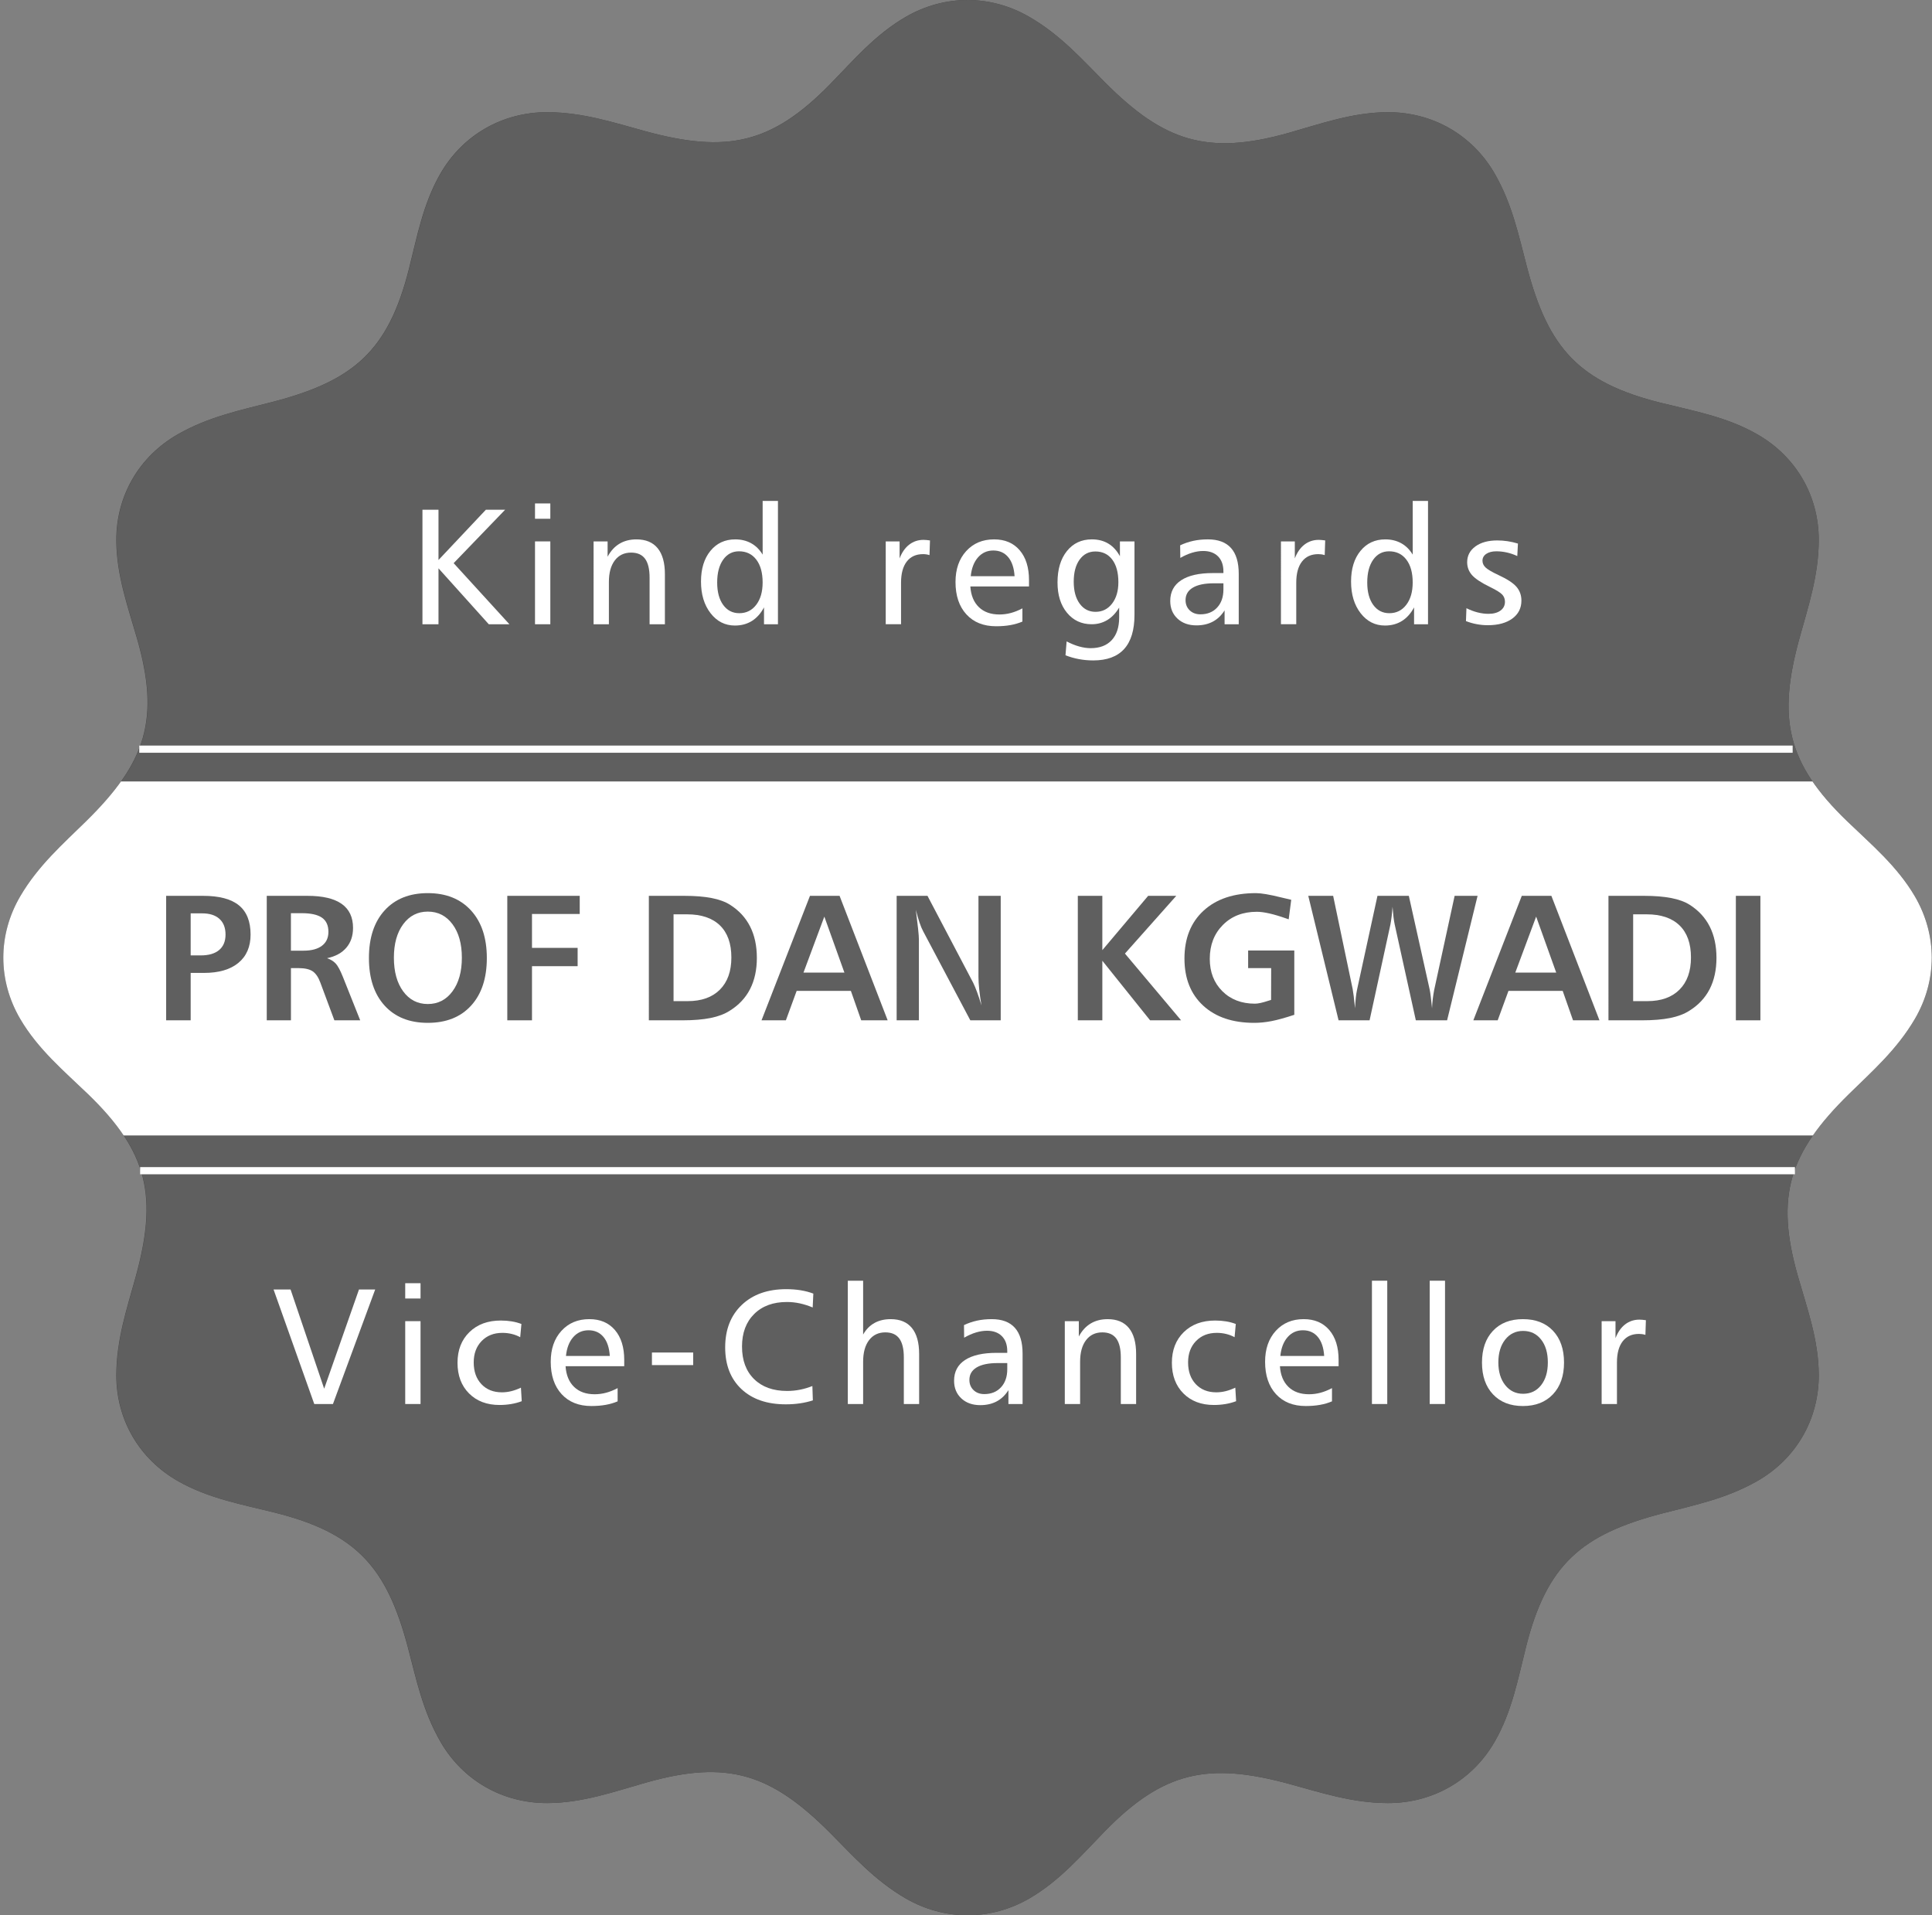 <!-- Generator: Adobe Illustrator 21.0.2, SVG Export Plug-In  -->
<svg version="1.1"
	 xmlns="http://www.w3.org/2000/svg" xmlns:xlink="http://www.w3.org/1999/xlink" xmlns:a="http://ns.adobe.com/AdobeSVGViewerExtensions/3.0/"
	 x="0px" y="0px" width="269.241px" height="266.91px" viewBox="0 0 269.241 266.91"
	 style="overflow:scroll;enable-background:new 0 0 269.241 266.91;" xml:space="preserve">
<rect x="0" y="0" width="269.241" height="266.91" fill="#808080" stroke="none"/>
<style type="text/css">
	.st0{clip-path:url(#SVGID_2_);fill:#5F5F5F;}
	.st1{clip-path:url(#SVGID_2_);fill:#FFFFFF;}
	.st2{fill:none;}
	.st3{fill:#5F5F5F;}
	.st4{fill:#FFFFFF;}
	.st5{fill:none;stroke:#FFFFFF;stroke-miterlimit:10;}
	.st6{clip-path:url(#SVGID_4_);fill:#5F5F5F;}
	.st7{clip-path:url(#SVGID_4_);fill:#FFFFFF;}
</style>
<defs>
</defs>
<g>
	<g>
		<defs>
			<path id="SVGID_1_" d="M126.236,2.341c-4.244,2.445-7.287,6.042-10.52,9.352c-8.192,8.391-14.46,9.666-25.706,6.613
				c-4.395-1.193-8.742-2.657-13.739-2.671c-6.249-0.016-11.781,3.158-14.89,8.539c-2.441,4.23-3.27,8.849-4.403,13.327
				c-2.869,11.336-7.655,15.555-18.93,18.489c-4.407,1.148-8.91,2.041-13.245,4.517c-5.42,3.086-8.614,8.582-8.598,14.783
				c0.014,4.874,1.625,9.293,2.896,13.727c3.221,11.241,1.201,17.273-7.086,25.418c-3.237,3.184-6.688,6.188-9.197,10.479
				c-3.14,5.371-3.14,11.715,0,17.078c2.466,4.215,6.082,7.242,9.416,10.449c8.451,8.139,9.737,14.362,6.661,25.533
				c-1.203,4.363-2.673,8.681-2.689,13.645c-0.017,6.207,3.177,11.703,8.598,14.789c4.256,2.423,8.912,3.246,13.416,4.373
				c11.413,2.848,15.663,7.603,18.62,18.803c1.156,4.377,2.055,8.843,4.542,13.151c3.109,5.385,8.641,8.556,14.89,8.539
				c4.908-0.01,9.35-1.61,13.822-2.872c11.316-3.205,17.39-1.195,25.588,7.03c3.206,3.221,6.235,6.646,10.555,9.143
				c5.404,3.113,11.792,3.113,17.193,0c4.244-2.454,7.289-6.045,10.52-9.354c8.195-8.395,14.462-9.67,25.706-6.617
				c4.395,1.193,8.744,2.661,13.741,2.671c6.249,0.016,11.781-3.154,14.89-8.539c2.441-4.225,3.268-8.849,4.401-13.321
				c2.869-11.336,7.655-15.557,18.932-18.497c4.407-1.148,8.908-2.041,13.243-4.509c5.422-3.086,8.616-8.582,8.598-14.789
				c-0.014-4.878-1.625-9.289-2.894-13.727c-3.223-11.243-1.203-17.275,7.082-25.418c3.241-3.178,6.688-6.19,9.201-10.481
				c3.138-5.363,3.138-11.707,0-17.078c-2.468-4.213-6.086-7.235-9.418-10.447c-8.453-8.135-9.737-14.362-6.659-25.529
				c1.201-4.367,2.673-8.685,2.687-13.649c0.019-6.207-3.175-11.697-8.598-14.783c-4.256-2.433-8.91-3.252-13.414-4.375
				c-11.415-2.852-15.663-7.607-18.622-18.805c-1.156-4.379-2.053-8.847-4.54-13.153c-3.111-5.381-8.643-8.556-14.89-8.539
				c-4.908,0.014-9.352,1.616-13.822,2.881c-11.318,3.195-17.392,1.187-25.59-7.04c-3.206-3.219-6.233-6.642-10.555-9.135
				C138.026-0.78,131.638-0.78,126.236,2.341"/>
		</defs>
		<use xlink:href="#SVGID_1_"  style="overflow:visible;fill:#464646;"/>
		<clipPath id="SVGID_2_">
			<use xlink:href="#SVGID_1_"  style="overflow:visible;"/>
		</clipPath>
		<path class="st0" d="M266.887,124.915c-2.468-4.213-6.086-7.235-9.418-10.446c-8.453-8.135-9.737-14.362-6.659-25.529
			c1.201-4.367,2.673-8.685,2.687-13.649c0.019-6.207-3.175-11.697-8.598-14.783c-4.256-2.433-8.91-3.252-13.414-4.375
			c-11.415-2.852-15.663-7.607-18.622-18.805c-1.156-4.379-2.053-8.847-4.54-13.153c-3.111-5.381-8.643-8.556-14.89-8.539
			c-4.908,0.014-9.352,1.616-13.822,2.881c-11.318,3.195-17.392,1.187-25.59-7.04c-3.206-3.219-6.233-6.642-10.555-9.135
			c-5.404-3.121-11.792-3.121-17.193,0c-4.244,2.445-7.287,6.042-10.52,9.352c-8.193,8.391-14.46,9.666-25.706,6.613
			c-4.395-1.193-8.742-2.657-13.739-2.671c-6.249-0.016-11.781,3.158-14.89,8.539c-2.441,4.229-3.27,8.849-4.403,13.327
			c-2.869,11.336-7.655,15.555-18.93,18.489c-4.407,1.148-8.91,2.041-13.245,4.517c-5.42,3.086-8.614,8.582-8.598,14.783
			c0.014,4.874,1.625,9.293,2.896,13.727c3.221,11.241,1.201,17.273-7.086,25.418c-3.237,3.185-6.688,6.188-9.197,10.479
			c-3.14,5.371-3.14,11.715,0,17.078c2.466,4.215,6.082,7.242,9.416,10.449c8.451,8.139,9.737,14.362,6.661,25.533
			c-1.203,4.363-2.673,8.681-2.69,13.645c-0.017,6.207,3.177,11.703,8.598,14.789c4.256,2.423,8.912,3.246,13.416,4.373
			c11.413,2.848,15.663,7.603,18.62,18.803c1.156,4.377,2.055,8.843,4.542,13.151c3.109,5.385,8.641,8.556,14.89,8.539
			c4.908-0.01,9.35-1.61,13.822-2.872c11.316-3.205,17.39-1.195,25.588,7.03c3.206,3.221,6.235,6.646,10.555,9.143
			c5.404,3.113,11.792,3.113,17.193,0c4.244-2.454,7.289-6.044,10.52-9.354c8.195-8.395,14.462-9.67,25.706-6.617
			c4.395,1.193,8.744,2.661,13.741,2.671c6.249,0.016,11.781-3.154,14.89-8.539c2.441-4.225,3.268-8.849,4.401-13.321
			c2.869-11.336,7.655-15.557,18.932-18.497c4.407-1.148,8.908-2.041,13.243-4.509c5.422-3.086,8.616-8.582,8.598-14.789
			c-0.014-4.878-1.625-9.289-2.894-13.727c-3.223-11.243-1.203-17.275,7.082-25.418c3.242-3.178,6.688-6.19,9.201-10.481
			C270.025,136.63,270.025,130.286,266.887,124.915z"/>
		<rect y="108.901" class="st1" width="269.241" height="49.331"/>
	</g>
	<g>
		<rect x="15.446" y="123.489" class="st2" width="237.588" height="26.324"/>
		<path class="st3" d="M23.154,124.843h5.151c2.246,0,3.91,0.441,4.992,1.325c1.082,0.883,1.624,2.239,1.624,4.07
			c0,1.693-0.565,3.008-1.696,3.943c-1.132,0.936-2.73,1.403-4.798,1.403h-1.855v6.604h-3.418V124.843z M26.572,127.285v5.859h1.403
			c1.115,0,1.97-0.25,2.564-0.75c0.594-0.501,0.891-1.219,0.891-2.155c0-0.943-0.283-1.672-0.849-2.185
			c-0.565-0.513-1.369-0.77-2.411-0.77H26.572z"/>
		<path class="st3" d="M37.174,124.843h5.676c2.115,0,3.703,0.373,4.76,1.117c1.059,0.745,1.588,1.861,1.588,3.351
			c0,1.115-0.313,2.037-0.939,2.766c-0.627,0.728-1.521,1.214-2.686,1.458c0.496,0.163,0.896,0.407,1.201,0.732
			c0.307,0.326,0.646,0.957,1.02,1.893l2.404,6.03h-3.6l-1.953-5.249c-0.277-0.757-0.635-1.284-1.074-1.581
			s-1.092-0.445-1.953-0.445h-1.074v7.275h-3.369V124.843z M40.543,127.26v5.225h1.758c1.105,0,1.961-0.228,2.563-0.684
			c0.604-0.455,0.904-1.103,0.904-1.94c0-0.896-0.299-1.553-0.898-1.972c-0.598-0.419-1.539-0.629-2.826-0.629H40.543z"/>
		<path class="st3" d="M59.617,124.465c2.547,0,4.555,0.806,6.024,2.417c1.469,1.611,2.203,3.82,2.203,6.628
			c0,2.816-0.73,5.025-2.191,6.629s-3.473,2.404-6.036,2.404c-2.556,0-4.562-0.801-6.018-2.404
			c-1.457-1.604-2.186-3.813-2.186-6.629c0-2.823,0.73-5.037,2.191-6.641C55.065,125.267,57.07,124.465,59.617,124.465z
			 M59.617,127.04c-1.416,0-2.558,0.584-3.424,1.752c-0.867,1.168-1.301,2.725-1.301,4.669c0,1.953,0.432,3.518,1.295,4.694
			c0.862,1.176,2.006,1.764,3.43,1.764s2.571-0.59,3.442-1.771c0.871-1.18,1.306-2.742,1.306-4.688c0-1.937-0.435-3.491-1.306-4.663
			C62.188,127.626,61.041,127.04,59.617,127.04z"/>
		<path class="st3" d="M70.695,124.843H80.79v2.527h-6.652v4.724h6.359v2.552h-6.359v7.544h-3.442V124.843z"/>
		<path class="st3" d="M90.422,124.843h4.968c1.474,0,2.732,0.103,3.778,0.306s1.902,0.517,2.569,0.939
			c1.246,0.79,2.18,1.803,2.802,3.04c0.623,1.237,0.935,2.689,0.935,4.357c0,1.669-0.316,3.119-0.946,4.353
			c-0.631,1.232-1.577,2.239-2.839,3.021c-0.707,0.456-1.597,0.792-2.667,1.008c-1.07,0.215-2.37,0.323-3.899,0.323h-4.7V124.843z
			 M93.865,127.419v12.097h1.978c1.921,0,3.414-0.532,4.479-1.599c1.066-1.066,1.6-2.56,1.6-4.48c0-1.953-0.531-3.444-1.593-4.474
			c-1.063-1.029-2.59-1.544-4.584-1.544H93.865z"/>
		<path class="st3" d="M112.877,124.843h4.125l6.702,17.347h-3.687l-1.44-4.102h-7.556l-1.502,4.102h-3.394L112.877,124.843z
			 M114.879,127.737l-2.906,7.8h5.701L114.879,127.737z"/>
		<path class="st3" d="M124.957,124.843h4.297l6.372,12.122c0.163,0.334,0.344,0.769,0.543,1.306s0.401,1.152,0.604,1.844
			c-0.139-0.822-0.242-1.57-0.312-2.246s-0.104-1.253-0.104-1.733v-11.292h3.101v17.347h-4.235l-6.568-12.402
			c-0.17-0.31-0.342-0.716-0.512-1.221c-0.172-0.505-0.342-1.099-0.514-1.782c0.131,1.018,0.234,1.89,0.312,2.618
			s0.116,1.239,0.116,1.532v11.255h-3.101V124.843z"/>
		<path class="st3" d="M150.202,124.843h3.418v7.568l6.384-7.568h3.919l-7.153,8.045l7.824,9.302h-4.32l-6.653-8.301v8.301h-3.418
			V124.843z"/>
		<path class="st3" d="M179.944,125.393l-0.354,2.722c-0.09-0.032-0.22-0.077-0.391-0.134c-1.733-0.61-3.084-0.916-4.053-0.916
			c-1.937,0-3.514,0.612-4.73,1.838c-1.217,1.225-1.824,2.797-1.824,4.718c0,1.839,0.581,3.341,1.745,4.504
			c1.164,1.164,2.682,1.746,4.554,1.746c0.423,0,1.041-0.135,1.855-0.403c0.179-0.057,0.309-0.098,0.391-0.122l0.012-4.431h-3.211
			v-2.454h6.434v8.96c-1.277,0.424-2.336,0.717-3.174,0.879c-0.838,0.163-1.64,0.244-2.404,0.244c-3.012,0-5.386-0.801-7.123-2.404
			c-1.738-1.604-2.606-3.788-2.606-6.556c0-2.815,0.887-5.039,2.661-6.671c1.774-1.632,4.207-2.447,7.3-2.447
			c0.74,0,1.896,0.195,3.467,0.586C179.134,125.205,179.619,125.32,179.944,125.393z"/>
		<path class="st3" d="M182.319,124.843h3.467l2.722,13.001c0.032,0.146,0.079,0.466,0.141,0.958
			c0.061,0.492,0.124,1.061,0.188,1.703c0.025-0.513,0.06-0.989,0.104-1.429c0.044-0.439,0.104-0.825,0.177-1.159l2.844-13.074
			h4.371l2.904,13.05c0.049,0.228,0.103,0.575,0.159,1.044c0.057,0.468,0.114,0.99,0.171,1.568c0.017-0.432,0.051-0.862,0.104-1.294
			s0.116-0.838,0.189-1.221l2.856-13.147h3.198l-4.248,17.347h-4.357l-2.942-13.343c-0.065-0.293-0.122-0.645-0.171-1.056
			c-0.049-0.411-0.094-0.885-0.135-1.422c-0.032,0.488-0.075,0.948-0.128,1.379c-0.053,0.432-0.107,0.794-0.165,1.087l-2.904,13.354
			h-4.322L182.319,124.843z"/>
		<path class="st3" d="M212.074,124.843h4.125l6.702,17.347h-3.687l-1.44-4.102h-7.556l-1.502,4.102h-3.394L212.074,124.843z
			 M214.076,127.737l-2.906,7.8h5.701L214.076,127.737z"/>
		<path class="st3" d="M224.152,124.843h4.968c1.474,0,2.732,0.103,3.778,0.306s1.902,0.517,2.569,0.939
			c1.246,0.79,2.18,1.803,2.802,3.04c0.623,1.237,0.935,2.689,0.935,4.357c0,1.669-0.316,3.119-0.946,4.353
			c-0.631,1.232-1.577,2.239-2.839,3.021c-0.707,0.456-1.597,0.792-2.667,1.008c-1.07,0.215-2.37,0.323-3.899,0.323h-4.7V124.843z
			 M227.594,127.419v12.097h1.978c1.921,0,3.414-0.532,4.479-1.599c1.066-1.066,1.6-2.56,1.6-4.48c0-1.953-0.531-3.444-1.593-4.474
			c-1.063-1.029-2.59-1.544-4.584-1.544H227.594z"/>
		<path class="st3" d="M241.908,124.843h3.418v17.347h-3.418V124.843z"/>
	</g>
	<g>
	</g>
	<g>
		<rect x="32.384" y="69.813" class="st2" width="205" height="24.333"/>
		<path class="st4" d="M58.872,71.035h2.235v7.008l6.604-7.008h2.684l-7.176,7.446l7.771,8.513h-2.875L61.107,79.2v7.794h-2.235
			V71.035z"/>
		<path class="st4" d="M74.558,70.159h2.134v2.134h-2.134V70.159z M74.558,75.449h2.134v11.545h-2.134V75.449z"/>
		<path class="st4" d="M92.66,80.019v6.975h-2.134v-6.491c0-1.184-0.21-2.061-0.63-2.634c-0.42-0.572-1.069-0.859-1.946-0.859
			c-0.961,0-1.717,0.361-2.268,1.084c-0.552,0.723-0.827,1.728-0.827,3.016v5.885h-2.134V75.449h1.954v2.134
			c0.427-0.802,0.977-1.404,1.65-1.809s1.464-0.606,2.37-0.606c1.303,0,2.289,0.412,2.959,1.235
			C92.325,77.227,92.66,78.432,92.66,80.019z"/>
		<path class="st4" d="M106.28,69.811h2.134v17.183h-1.943v-2.348c-0.45,0.839-1.014,1.47-1.692,1.893s-1.468,0.635-2.367,0.635
			c-1.371,0-2.501-0.573-3.39-1.719c-0.888-1.146-1.332-2.616-1.332-4.413c0-1.774,0.437-3.197,1.31-4.268
			c0.874-1.071,2.026-1.606,3.458-1.606c0.832,0,1.57,0.178,2.216,0.534c0.645,0.355,1.181,0.885,1.607,1.589V69.811z
			 M102.984,76.829c-0.923,0-1.659,0.392-2.211,1.174s-0.827,1.84-0.827,3.173c0,1.317,0.279,2.36,0.838,3.128
			c0.56,0.767,1.308,1.15,2.245,1.15c0.975,0,1.761-0.389,2.356-1.168c0.597-0.778,0.895-1.815,0.895-3.11
			c0-1.355-0.294-2.419-0.883-3.189C104.808,77.215,104.003,76.829,102.984,76.829z"/>
		<path class="st4" d="M129.601,75.314l-0.067,2.044c-0.172-0.053-0.329-0.088-0.472-0.106c-0.142-0.02-0.284-0.028-0.427-0.028
			c-0.98,0-1.736,0.344-2.269,1.033c-0.531,0.688-0.797,1.669-0.797,2.942v5.795h-2.134V75.449h1.932v2.369
			c0.321-0.838,0.77-1.479,1.342-1.92c0.573-0.442,1.237-0.663,1.993-0.663c0.12,0,0.257,0.008,0.41,0.022
			C129.266,75.273,129.429,75.291,129.601,75.314z"/>
		<path class="st4" d="M143.401,80.85v0.876h-8.176c0.083,1.235,0.478,2.196,1.185,2.881c0.708,0.686,1.664,1.027,2.87,1.027
			c0.531,0,1.06-0.069,1.583-0.207c0.524-0.139,1.063-0.354,1.617-0.646v1.842c-0.509,0.218-1.064,0.38-1.668,0.489
			c-0.603,0.108-1.267,0.162-1.993,0.162c-1.752,0-3.133-0.552-4.144-1.656s-1.517-2.607-1.517-4.509
			c0-1.782,0.496-3.218,1.488-4.307c0.992-1.09,2.289-1.635,3.892-1.635c1.512,0,2.7,0.506,3.565,1.517
			C142.968,77.695,143.401,79.083,143.401,80.85z M141.391,80.3c-0.075-1.153-0.371-2.038-0.888-2.656
			c-0.517-0.617-1.209-0.927-2.077-0.927c-0.861,0-1.572,0.32-2.134,0.961c-0.562,0.64-0.898,1.514-1.011,2.622H141.391z"/>
		<path class="st4" d="M156.071,77.515v-2.066h2.029v10.23c0,2.119-0.481,3.708-1.443,4.768s-2.397,1.589-4.307,1.589
			c-0.682,0-1.352-0.062-2.011-0.185c-0.658-0.124-1.276-0.302-1.853-0.534l0.157-1.932c0.6,0.314,1.183,0.551,1.75,0.708
			c0.566,0.157,1.098,0.235,1.594,0.235c1.267,0,2.247-0.372,2.939-1.117s1.039-1.799,1.039-3.161v-1.382
			c-0.46,0.771-1.013,1.352-1.658,1.741c-0.646,0.389-1.369,0.584-2.17,0.584c-1.417,0-2.565-0.533-3.444-1.601
			c-0.88-1.066-1.319-2.473-1.319-4.217c0-1.835,0.437-3.295,1.309-4.38c0.872-1.086,2.032-1.629,3.479-1.629
			c0.876,0,1.641,0.197,2.294,0.59C155.11,76.151,155.648,76.736,156.071,77.515z M152.649,76.852c-0.917,0-1.649,0.378-2.196,1.135
			c-0.547,0.756-0.82,1.781-0.82,3.077c0,1.287,0.277,2.31,0.831,3.065c0.555,0.757,1.291,1.135,2.207,1.135
			c0.946,0,1.714-0.38,2.302-1.14c0.588-0.761,0.882-1.758,0.882-2.993c0-1.341-0.285-2.389-0.854-3.145
			C154.43,77.23,153.647,76.852,152.649,76.852z"/>
		<path class="st4" d="M172.629,79.974v7.02h-1.972v-1.932c-0.445,0.703-0.995,1.228-1.648,1.572
			c-0.653,0.344-1.411,0.517-2.271,0.517c-1.092,0-1.974-0.314-2.646-0.943c-0.673-0.629-1.009-1.449-1.009-2.46
			c0-1.258,0.509-2.22,1.526-2.886c1.018-0.667,2.484-1,4.4-1h1.485v-0.225c0-0.898-0.25-1.599-0.749-2.1
			c-0.5-0.502-1.19-0.753-2.071-0.753c-0.496,0-1.011,0.081-1.544,0.242c-0.533,0.16-1.081,0.402-1.644,0.724l-0.022-1.752
			c0.576-0.276,1.183-0.484,1.819-0.623c0.636-0.139,1.317-0.208,2.044-0.208c1.43,0,2.504,0.4,3.223,1.202
			C172.27,77.17,172.629,78.372,172.629,79.974z M169.154,81.288c-1.271,0-2.245,0.202-2.922,0.606
			c-0.676,0.404-1.015,0.984-1.015,1.74c0,0.577,0.192,1.051,0.577,1.421c0.384,0.371,0.883,0.556,1.497,0.556
			c0.968,0,1.744-0.314,2.328-0.943s0.876-1.471,0.876-2.526v-0.854H169.154z"/>
		<path class="st4" d="M184.678,75.314l-0.067,2.044c-0.173-0.053-0.33-0.088-0.472-0.106c-0.143-0.02-0.285-0.028-0.427-0.028
			c-0.981,0-1.737,0.344-2.269,1.033c-0.532,0.688-0.798,1.669-0.798,2.942v5.795h-2.134V75.449h1.932v2.369
			c0.322-0.838,0.77-1.479,1.342-1.92c0.573-0.442,1.237-0.663,1.994-0.663c0.119,0,0.256,0.008,0.409,0.022
			C184.343,75.273,184.505,75.291,184.678,75.314z"/>
		<path class="st4" d="M196.872,69.811h2.134v17.183h-1.943v-2.348c-0.45,0.839-1.014,1.47-1.692,1.893s-1.468,0.635-2.367,0.635
			c-1.371,0-2.501-0.573-3.39-1.719c-0.888-1.146-1.332-2.616-1.332-4.413c0-1.774,0.437-3.197,1.31-4.268
			c0.874-1.071,2.026-1.606,3.458-1.606c0.832,0,1.57,0.178,2.216,0.534c0.645,0.355,1.181,0.885,1.607,1.589V69.811z
			 M193.576,76.829c-0.923,0-1.659,0.392-2.211,1.174s-0.827,1.84-0.827,3.173c0,1.317,0.279,2.36,0.838,3.128
			c0.56,0.767,1.308,1.15,2.245,1.15c0.975,0,1.761-0.389,2.356-1.168c0.597-0.778,0.895-1.815,0.895-3.11
			c0-1.355-0.294-2.419-0.883-3.189C195.4,77.215,194.595,76.829,193.576,76.829z"/>
		<path class="st4" d="M211.537,75.751l-0.09,1.741c-0.465-0.218-0.941-0.382-1.433-0.494c-0.49-0.112-0.986-0.169-1.487-0.169
			c-0.584,0-1.052,0.12-1.404,0.359c-0.352,0.24-0.527,0.558-0.527,0.955c0,0.352,0.144,0.666,0.432,0.943
			c0.289,0.276,0.89,0.629,1.803,1.056c1.213,0.562,2.048,1.107,2.505,1.64c0.456,0.531,0.685,1.172,0.685,1.92
			c0,1.049-0.421,1.882-1.264,2.499c-0.842,0.618-1.981,0.927-3.419,0.927c-0.524,0-1.043-0.049-1.556-0.146
			c-0.513-0.097-1.009-0.239-1.488-0.427l0.067-1.797c0.524,0.263,1.047,0.459,1.566,0.59c0.521,0.131,1.021,0.196,1.5,0.196
			c0.703,0,1.263-0.151,1.679-0.454c0.415-0.304,0.623-0.714,0.623-1.23c0-0.382-0.123-0.711-0.37-0.988
			c-0.247-0.276-0.824-0.636-1.729-1.078c-1.213-0.591-2.044-1.142-2.493-1.65c-0.449-0.51-0.674-1.108-0.674-1.797
			c0-0.906,0.382-1.638,1.146-2.195c0.764-0.559,1.781-0.837,3.055-0.837c0.464,0,0.938,0.035,1.42,0.106
			C210.565,75.492,211.049,75.602,211.537,75.751z"/>
	</g>
	<g>
		<rect x="13.051" y="178.48" class="st2" width="241.333" height="23.333"/>
		<path class="st4" d="M38.123,179.701h2.37l4.683,13.825l4.852-13.825h2.258l-5.886,15.959h-2.605L38.123,179.701z"/>
		<path class="st4" d="M56.471,178.826h2.134v2.133h-2.134V178.826z M56.471,184.116h2.134v11.545h-2.134V184.116z"/>
		<path class="st4" d="M72.664,184.508l-0.169,1.842c-0.352-0.194-0.739-0.344-1.162-0.449c-0.423-0.104-0.863-0.156-1.319-0.156
			c-1.191,0-2.155,0.38-2.893,1.14s-1.105,1.754-1.105,2.981c0,1.258,0.357,2.267,1.072,3.026s1.668,1.14,2.857,1.14
			c0.435,0,0.871-0.054,1.309-0.162c0.438-0.108,0.886-0.271,1.342-0.488l0.113,1.887c-0.479,0.18-0.978,0.313-1.494,0.398
			s-1.048,0.129-1.595,0.129c-1.767,0-3.186-0.537-4.257-1.611c-1.07-1.074-1.605-2.499-1.605-4.273
			c0-1.767,0.552-3.189,1.656-4.268s2.563-1.617,4.375-1.617c0.531,0,1.036,0.039,1.516,0.118
			C71.784,184.222,72.236,184.344,72.664,184.508z"/>
		<path class="st4" d="M86.992,189.518v0.875h-8.176c0.082,1.236,0.478,2.196,1.185,2.881c0.708,0.686,1.664,1.027,2.87,1.027
			c0.531,0,1.059-0.068,1.583-0.207s1.063-0.354,1.617-0.646v1.842c-0.509,0.218-1.065,0.381-1.668,0.489s-1.267,0.163-1.993,0.163
			c-1.752,0-3.133-0.553-4.145-1.657c-1.01-1.104-1.516-2.607-1.516-4.509c0-1.782,0.496-3.218,1.488-4.307
			c0.992-1.09,2.289-1.635,3.891-1.635c1.513,0,2.701,0.506,3.566,1.517C86.559,186.362,86.992,187.75,86.992,189.518z
			 M84.982,188.967c-0.075-1.153-0.371-2.038-0.888-2.656c-0.517-0.617-1.209-0.926-2.077-0.926c-0.861,0-1.572,0.319-2.135,0.96
			c-0.561,0.64-0.898,1.514-1.01,2.622H84.982z"/>
		<path class="st4" d="M90.853,188.485h5.75v1.752h-5.75V188.485z"/>
		<path class="st4" d="M113.345,180.275l-0.09,1.932c-0.614-0.255-1.215-0.445-1.803-0.573c-0.588-0.127-1.185-0.19-1.791-0.19
			c-1.917,0-3.438,0.56-4.565,1.679s-1.69,2.63-1.69,4.531c0,1.925,0.563,3.438,1.686,4.537c1.123,1.102,2.653,1.651,4.593,1.651
			c0.614,0,1.213-0.058,1.797-0.174s1.16-0.286,1.729-0.511l0.067,1.998c-0.554,0.18-1.146,0.316-1.774,0.41
			s-1.295,0.141-1.999,0.141c-2.613,0-4.674-0.709-6.183-2.128s-2.263-3.353-2.263-5.801c0-2.479,0.77-4.451,2.308-5.919
			c1.539-1.467,3.607-2.201,6.205-2.201c0.696,0,1.36,0.051,1.993,0.152C112.198,179.91,112.792,180.065,113.345,180.275z"/>
		<path class="st4" d="M118.15,178.478h2.134v7.502c0.404-0.711,0.929-1.247,1.572-1.606s1.4-0.539,2.269-0.539
			c1.303,0,2.289,0.412,2.959,1.236c0.67,0.823,1.005,2.028,1.005,3.615v6.975h-2.133v-6.491c0-1.183-0.211-2.061-0.631-2.634
			c-0.42-0.572-1.068-0.859-1.946-0.859c-0.96,0-1.717,0.361-2.268,1.084c-0.552,0.723-0.827,1.728-0.827,3.016v5.885h-2.134
			V178.478z"/>
		<path class="st4" d="M142.506,188.641v7.02h-1.972v-1.932c-0.445,0.704-0.995,1.228-1.648,1.572s-1.411,0.517-2.272,0.517
			c-1.092,0-1.973-0.314-2.646-0.943c-0.672-0.629-1.008-1.448-1.008-2.46c0-1.258,0.509-2.22,1.526-2.886s2.483-0.999,4.399-0.999
			h1.486v-0.225c0-0.898-0.25-1.599-0.75-2.101c-0.499-0.502-1.189-0.753-2.071-0.753c-0.496,0-1.01,0.081-1.543,0.242
			s-1.081,0.402-1.645,0.725l-0.021-1.752c0.576-0.277,1.183-0.485,1.818-0.624c0.637-0.139,1.318-0.208,2.045-0.208
			c1.43,0,2.504,0.401,3.223,1.202S142.506,187.039,142.506,188.641z M139.031,189.955c-1.271,0-2.245,0.202-2.922,0.606
			s-1.015,0.984-1.015,1.741c0,0.576,0.192,1.05,0.576,1.42c0.385,0.371,0.884,0.557,1.497,0.557c0.969,0,1.745-0.314,2.329-0.943
			s0.876-1.472,0.876-2.527v-0.854H139.031z"/>
		<path class="st4" d="M158.328,188.686v6.975h-2.133v-6.491c0-1.183-0.211-2.061-0.631-2.634c-0.42-0.572-1.068-0.859-1.946-0.859
			c-0.96,0-1.717,0.361-2.268,1.084c-0.552,0.723-0.827,1.728-0.827,3.016v5.885h-2.134v-11.545h1.954v2.134
			c0.427-0.801,0.977-1.403,1.65-1.808s1.464-0.607,2.37-0.607c1.303,0,2.289,0.412,2.959,1.236
			C157.993,185.894,158.328,187.099,158.328,188.686z"/>
		<path class="st4" d="M172.218,184.508l-0.169,1.842c-0.352-0.194-0.739-0.344-1.162-0.449c-0.423-0.104-0.863-0.156-1.319-0.156
			c-1.191,0-2.155,0.38-2.893,1.14s-1.105,1.754-1.105,2.981c0,1.258,0.357,2.267,1.072,3.026s1.668,1.14,2.857,1.14
			c0.435,0,0.871-0.054,1.309-0.162c0.438-0.108,0.886-0.271,1.342-0.488l0.113,1.887c-0.479,0.18-0.978,0.313-1.494,0.398
			s-1.048,0.129-1.595,0.129c-1.767,0-3.186-0.537-4.257-1.611c-1.07-1.074-1.605-2.499-1.605-4.273
			c0-1.767,0.552-3.189,1.656-4.268s2.563-1.617,4.375-1.617c0.531,0,1.036,0.039,1.516,0.118
			C171.338,184.222,171.791,184.344,172.218,184.508z"/>
		<path class="st4" d="M186.545,189.518v0.875h-8.176c0.082,1.236,0.478,2.196,1.185,2.881c0.708,0.686,1.664,1.027,2.87,1.027
			c0.531,0,1.059-0.068,1.583-0.207s1.063-0.354,1.617-0.646v1.842c-0.509,0.218-1.065,0.381-1.668,0.489s-1.267,0.163-1.993,0.163
			c-1.752,0-3.133-0.553-4.145-1.657c-1.01-1.104-1.516-2.607-1.516-4.509c0-1.782,0.496-3.218,1.488-4.307
			c0.992-1.09,2.289-1.635,3.891-1.635c1.513,0,2.701,0.506,3.566,1.517C186.113,186.362,186.545,187.75,186.545,189.518z
			 M184.536,188.967c-0.075-1.153-0.371-2.038-0.888-2.656c-0.517-0.617-1.209-0.926-2.077-0.926c-0.861,0-1.572,0.319-2.135,0.96
			c-0.561,0.64-0.898,1.514-1.01,2.622H184.536z"/>
		<path class="st4" d="M191.192,178.478h2.134v17.183h-2.134V178.478z"/>
		<path class="st4" d="M199.242,178.478h2.134v17.183h-2.134V178.478z"/>
		<path class="st4" d="M212.234,183.834c1.774,0,3.173,0.541,4.194,1.623c1.022,1.082,1.533,2.559,1.533,4.431
			c0,1.856-0.515,3.33-1.544,4.419c-1.029,1.09-2.424,1.635-4.184,1.635s-3.15-0.543-4.172-1.629
			c-1.022-1.086-1.533-2.561-1.533-4.425c0-1.872,0.511-3.349,1.533-4.431C209.083,184.375,210.474,183.834,212.234,183.834z
			 M212.256,185.475c-1.025,0-1.856,0.402-2.493,1.207s-0.955,1.866-0.955,3.184c0,1.303,0.318,2.356,0.955,3.161
			s1.468,1.208,2.493,1.208c1.041,0,1.876-0.397,2.505-1.191c0.629-0.793,0.943-1.853,0.943-3.178c0-1.333-0.314-2.397-0.943-3.195
			C214.132,185.873,213.297,185.475,212.256,185.475z"/>
		<path class="st4" d="M229.369,183.981l-0.066,2.044c-0.173-0.053-0.33-0.088-0.473-0.106c-0.142-0.019-0.284-0.028-0.426-0.028
			c-0.981,0-1.737,0.345-2.27,1.033c-0.531,0.688-0.797,1.67-0.797,2.942v5.795h-2.134v-11.545h1.932v2.369
			c0.322-0.838,0.77-1.479,1.342-1.92c0.573-0.441,1.237-0.662,1.993-0.662c0.12,0,0.257,0.007,0.41,0.021
			C229.034,183.94,229.197,183.958,229.369,183.981z"/>
	</g>
	<line class="st5" x1="19.41" y1="104.402" x2="249.821" y2="104.402"/>
	<line class="st5" x1="19.53" y1="163.146" x2="250.137" y2="163.146"/>
</g>
</svg>